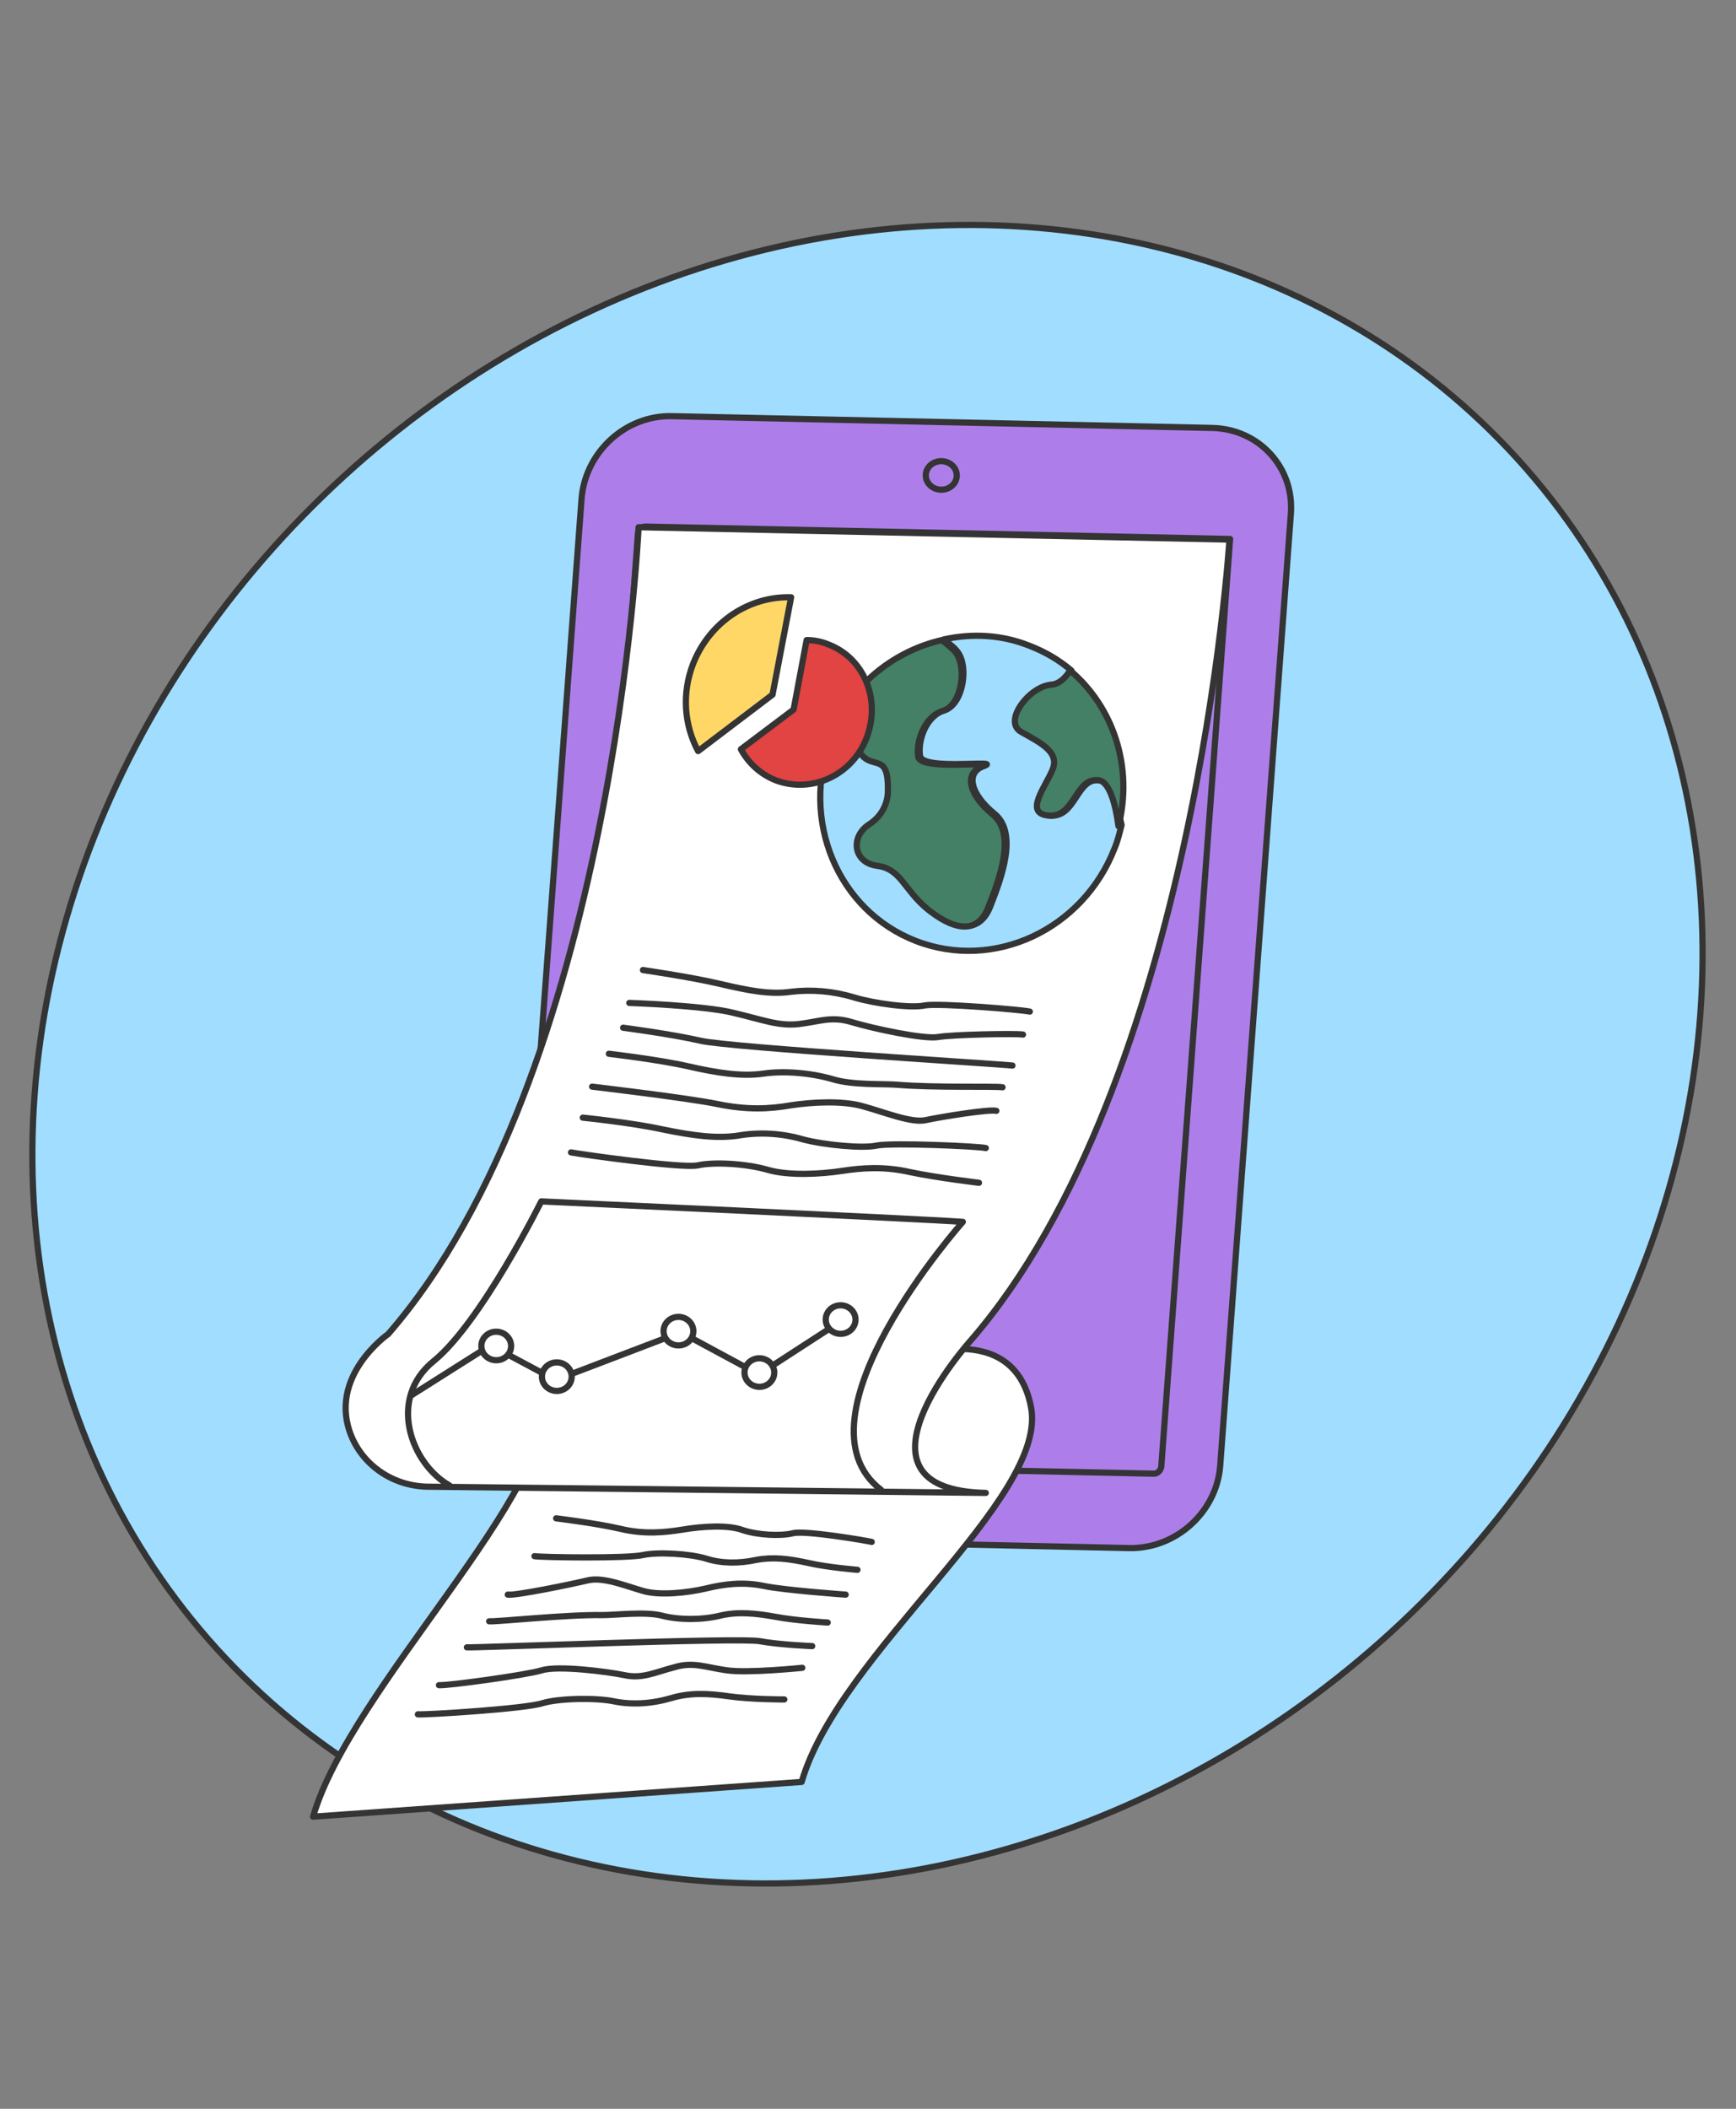 <?xml version="1.0" encoding="UTF-8"?>
<!-- Generator: Adobe Illustrator 27.8.0, SVG Export Plug-In . SVG Version: 6.00 Build 0)  -->
<svg xmlns="http://www.w3.org/2000/svg" xmlns:xlink="http://www.w3.org/1999/xlink" version="1.1" x="0px" y="0px" viewBox="0 0 280 340" style="enable-background:new 0 0 280 340;" xml:space="preserve">
<rect x="0" y="0" width="280" height="340" fill="#808080" stroke="none"/>
<style type="text/css">
	.st0{display:none;}
	.st1{display:inline;fill:#A1DDFF;}
	.st2{display:inline;fill:#E24343;}
	.st3{display:inline;fill:#FED767;}
	.st4{display:inline;fill:#AD7EEA;}
	.st5{display:inline;fill:#E24343;stroke:#343434;stroke-linecap:round;stroke-linejoin:round;stroke-miterlimit:10;}
	.st6{fill:#E24343;stroke:#343434;stroke-linecap:round;stroke-linejoin:round;stroke-miterlimit:10;}
	.st7{fill:#FED767;stroke:#343434;stroke-linecap:round;stroke-linejoin:round;stroke-miterlimit:10;}
	.st8{fill:#AD7EEA;stroke:#343434;stroke-linecap:round;stroke-linejoin:round;stroke-miterlimit:10;}
	.st9{fill:none;}
	.st10{fill:#FED767;}
	.st11{fill:#438066;}
	.st12{fill-rule:evenodd;clip-rule:evenodd;fill:#FED767;}
	.st13{fill:#438066;stroke:#343434;stroke-linecap:round;stroke-linejoin:round;stroke-miterlimit:10;}
	.st14{fill:#FFFFFF;stroke:#343434;stroke-linecap:round;stroke-linejoin:round;stroke-miterlimit:10;}
	.st15{fill:none;stroke:#343434;stroke-linecap:round;stroke-linejoin:round;stroke-miterlimit:10;}
	.st16{fill:#A1DDFF;stroke:#343434;stroke-linecap:round;stroke-linejoin:round;stroke-miterlimit:10;}
	.st17{fill:#4881EE;stroke:#343434;stroke-linecap:round;stroke-linejoin:round;stroke-miterlimit:10;}
	.st18{fill:#EF83E0;stroke:#343434;stroke-linecap:round;stroke-linejoin:round;stroke-miterlimit:10;}
	.st19{fill:#343434;}
	.st20{clip-path:url(#SVGID_00000111905258282318302020000007077913653146143393_);}
	.st21{fill:#E58161;stroke:#343434;stroke-linecap:round;stroke-linejoin:round;stroke-miterlimit:10;}
	.st22{fill:#343434;stroke:#343434;stroke-linecap:round;stroke-linejoin:round;stroke-miterlimit:10;}
	.st23{clip-path:url(#SVGID_00000029743648316000986250000015373111342246774426_);}
	.st24{fill:#7CD4A6;stroke:#343434;stroke-linecap:round;stroke-linejoin:round;stroke-miterlimit:10;}
	
		.st25{clip-path:url(#SVGID_00000148657841135514457430000013006240427811540123_);fill:#4881EE;stroke:#343434;stroke-linecap:round;stroke-linejoin:round;stroke-miterlimit:10;}
	.st26{clip-path:url(#SVGID_00000148657841135514457430000013006240427811540123_);}
	.st27{clip-path:url(#SVGID_00000018214079661438982150000010332778842718584471_);}
	.st28{fill:none;stroke:#343434;stroke-width:1.019;stroke-linecap:round;stroke-linejoin:round;stroke-miterlimit:10;}
	.st29{fill:#FED767;stroke:#343434;stroke-width:1.019;stroke-linecap:round;stroke-linejoin:round;stroke-miterlimit:10;}
	.st30{fill:none;stroke:#343434;stroke-width:1.183;stroke-linecap:round;stroke-linejoin:round;stroke-miterlimit:10;}
	.st31{fill:#FFFFFF;}
	
		.st32{clip-path:url(#SVGID_00000155840768167638760670000016804038365996103869_);fill:#FED767;stroke:#343434;stroke-linecap:round;stroke-linejoin:round;stroke-miterlimit:10;}
	
		.st33{clip-path:url(#SVGID_00000112612231837140291480000010239466577156032191_);fill:#E24343;stroke:#343434;stroke-linecap:round;stroke-linejoin:round;stroke-miterlimit:10;}
	.st34{clip-path:url(#SVGID_00000112612231837140291480000010239466577156032191_);fill:#FED767;}
	.st35{clip-path:url(#SVGID_00000112612231837140291480000010239466577156032191_);}
	
		.st36{clip-path:url(#SVGID_00000112612231837140291480000010239466577156032191_);fill:#FFFFFF;stroke:#343434;stroke-linecap:round;stroke-linejoin:round;stroke-miterlimit:10;}
	.st37{clip-path:url(#SVGID_00000161628040607791338280000016444290130981248176_);}
	.st38{clip-path:url(#SVGID_00000142167132008231795460000009975434070546969737_);}
	.st39{clip-path:url(#SVGID_00000086657470457162792060000014377439792345408701_);}
	
		.st40{clip-path:url(#SVGID_00000172403548452030962130000010551033641116292021_);fill:#AD7EEA;stroke:#343434;stroke-linecap:round;stroke-linejoin:round;stroke-miterlimit:10;}
	.st41{clip-path:url(#SVGID_00000172403548452030962130000010551033641116292021_);}
	
		.st42{clip-path:url(#SVGID_00000172403548452030962130000010551033641116292021_);fill:#E24343;stroke:#343434;stroke-linecap:round;stroke-linejoin:round;stroke-miterlimit:10;}
	
		.st43{clip-path:url(#SVGID_00000172403548452030962130000010551033641116292021_);fill:#FED767;stroke:#343434;stroke-linecap:round;stroke-linejoin:round;stroke-miterlimit:10;}
	
		.st44{clip-path:url(#SVGID_00000172403548452030962130000010551033641116292021_);fill:#A1DDFF;stroke:#343434;stroke-linecap:round;stroke-linejoin:round;stroke-miterlimit:10;}
	.st45{fill:none;stroke:#343434;stroke-width:8;stroke-linecap:round;stroke-linejoin:round;stroke-miterlimit:10;}
	.st46{fill:none;stroke:#343434;stroke-width:2;stroke-linecap:round;stroke-linejoin:round;stroke-miterlimit:10;}
	.st47{clip-path:url(#SVGID_00000062907512944339858230000004527729686071813287_);}
	.st48{fill:#F7C8C8;stroke:#343434;stroke-linecap:round;stroke-linejoin:round;stroke-miterlimit:10;}
	.st49{fill:#EE9393;stroke:#343434;stroke-linecap:round;stroke-linejoin:round;stroke-miterlimit:10;}
	.st50{fill:#F7DAD1;stroke:#343434;stroke-linecap:round;stroke-linejoin:round;stroke-miterlimit:10;}
	.st51{fill:#F4C8BA;stroke:#343434;stroke-linecap:round;stroke-linejoin:round;stroke-miterlimit:10;}
	.st52{fill:#F0B6A4;stroke:#343434;stroke-linecap:round;stroke-linejoin:round;stroke-miterlimit:10;}
	.st53{fill:#ECA58E;stroke:#343434;stroke-linecap:round;stroke-linejoin:round;stroke-miterlimit:10;}
	.st54{fill:#E99377;stroke:#343434;stroke-linecap:round;stroke-linejoin:round;stroke-miterlimit:10;}
	.st55{fill:#E3ECE8;stroke:#343434;stroke-linecap:round;stroke-linejoin:round;stroke-miterlimit:10;}
	.st56{fill:#C8DAD3;stroke:#343434;stroke-linecap:round;stroke-linejoin:round;stroke-miterlimit:10;}
	.st57{fill:#ADC8BC;stroke:#343434;stroke-linecap:round;stroke-linejoin:round;stroke-miterlimit:10;}
	.st58{fill:#93B6A7;stroke:#343434;stroke-linecap:round;stroke-linejoin:round;stroke-miterlimit:10;}
	.st59{fill:#5E927C;stroke:#343434;stroke-linecap:round;stroke-linejoin:round;stroke-miterlimit:10;}
	.st60{fill:#FFF9E8;stroke:#343434;stroke-linecap:round;stroke-linejoin:round;stroke-miterlimit:10;}
	.st61{fill:#FFF3D3;stroke:#343434;stroke-linecap:round;stroke-linejoin:round;stroke-miterlimit:10;}
	.st62{fill:#FEDD7C;stroke:#343434;stroke-linecap:round;stroke-linejoin:round;stroke-miterlimit:10;}
	.st63{fill:#F3ECFC;stroke:#343434;stroke-linecap:round;stroke-linejoin:round;stroke-miterlimit:10;}
	.st64{fill:#E7DAF9;stroke:#343434;stroke-linecap:round;stroke-linejoin:round;stroke-miterlimit:10;}
	.st65{fill:#DBC7F6;stroke:#343434;stroke-linecap:round;stroke-linejoin:round;stroke-miterlimit:10;}
	.st66{fill:#D0B5F3;stroke:#343434;stroke-linecap:round;stroke-linejoin:round;stroke-miterlimit:10;}
	.st67{fill:#B990ED;stroke:#343434;stroke-linecap:round;stroke-linejoin:round;stroke-miterlimit:10;}
	
		.st68{fill-rule:evenodd;clip-rule:evenodd;fill:#FFFFFF;stroke:#343434;stroke-linecap:round;stroke-linejoin:round;stroke-miterlimit:10;}
	
		.st69{clip-path:url(#SVGID_00000175315810336807447550000000633748890018504096_);fill:#A1DDFF;stroke:#343434;stroke-linecap:round;stroke-linejoin:round;stroke-miterlimit:10;}
	.st70{fill:#FFFFFF;stroke:#343434;stroke-width:1;stroke-linecap:round;stroke-linejoin:round;stroke-miterlimit:10;}
	.st71{fill:#FFFFFF;stroke:#000000;stroke-width:0.25;stroke-linecap:round;stroke-linejoin:round;stroke-miterlimit:10;}
	
		.st72{clip-path:url(#SVGID_00000170986962546844630360000004097868698244031626_);fill:#4881EE;stroke:#343434;stroke-linecap:round;stroke-linejoin:round;stroke-miterlimit:10;}
	.st73{clip-path:url(#SVGID_00000170986962546844630360000004097868698244031626_);}
	
		.st74{clip-path:url(#SVGID_00000021118748669736788930000016518506988760961158_);fill:#4881EE;stroke:#343434;stroke-linecap:round;stroke-linejoin:round;stroke-miterlimit:10;}
	
		.st75{clip-path:url(#SVGID_00000021118748669736788930000016518506988760961158_);fill:#E24343;stroke:#343434;stroke-linecap:round;stroke-linejoin:round;stroke-miterlimit:10;}
	.st76{clip-path:url(#SVGID_00000021118748669736788930000016518506988760961158_);}
	.st77{clip-path:url(#SVGID_00000179617877349838576530000004839383160907803555_);}
	.st78{clip-path:url(#SVGID_00000049204607450455711880000000423350584014876861_);}
	.st79{clip-path:url(#SVGID_00000103259644852085055990000009312480811541112987_);}
</style>
<g id="FONDS" class="st0">
</g>
<g id="Calque_1">
	
		<ellipse transform="matrix(0.728 -0.685 0.685 0.728 -78.454 142.109)" class="st16" cx="140" cy="170" rx="142.2" ry="125.8"></ellipse>
	<g>
		<g>
			<path class="st8" d="M182.2,249.6L95,247.7c-7.5-0.2-13.2-6.4-12.6-13.9L93.8,80.4c0.6-7.5,7.1-13.5,14.6-13.3l87.2,1.9     c7.5,0.2,13.2,6.4,12.6,13.9l-11.4,153.5C196.2,243.8,189.7,249.7,182.2,249.6z"></path>
			
				<ellipse transform="matrix(2.167909e-02 -1 1 2.167909e-02 71.927 226.792)" class="st8" cx="151.8" cy="76.6" rx="2.3" ry="2.5"></ellipse>
		</g>
		<path class="st8" d="M186.1,237.6l-94.3-2L102.9,86c0-0.6,0.6-1.1,1.2-1.1l94.3,2l-11.1,149.6    C187.2,237.1,186.7,237.6,186.1,237.6z"></path>
		<g>
			<path class="st14" d="M67.5,217.4c0,0,17.3-7,20.1,7.8c2.8,14.7-31.1,46.9-37.1,67.7l78.8-5.6c6-20.8,39.8-45.6,37-60.4     c-2.8-14.7-20.1-7.8-20.1-7.8l-64.8-8L67.5,217.4z"></path>
			<path class="st14" d="M103,85c0,0-4,88.3-40.4,130.1c0,0-9.9,6.9-5.9,16.5c2.1,5,7.1,8.1,12.5,8.1l89.8,1     c-24.1-0.5-2.5-24.5-2.5-24.5c36.3-41.8,41.8-129.2,41.8-129.2L103,85z"></path>
		</g>
		<g>
			<path class="st15" d="M101.5,161.7c0,0,12,0.4,16.8,1.6c4.7,1.1,7.3,2.2,10.6,1.8c3.3-0.4,5.2-1.3,8.5-0.3     c3.3,1,11.6,2.8,13.9,2.4c2.3-0.4,12.5-0.6,13.7-0.4"></path>
			<path class="st15" d="M95.5,175.2c0,0,15.3,1.8,20.2,2.8c4.8,1,8.5,0.8,11.9,0.2c3.3-0.5,8.4-0.8,11.7,0.2     c3.3,0.9,7.7,2.7,10,2.2c2.3-0.5,10.2-1.8,11.4-1.5"></path>
			<path class="st15" d="M98.2,169.9c0,0,7.8,0.9,12.7,2c4.8,1.1,8.8,1.7,12.2,1.2c3.4-0.5,7.8-0.1,11.2,0.9c3.3,1,8.1,0.7,10.5,0.9     c6,0.5,15.7,0.2,16.9,0.4"></path>
			<path class="st15" d="M100.5,165.7c0,0,7.7,1,12.5,2.1c4.8,1.1,49.1,3.8,50.3,4"></path>
			<path class="st15" d="M157.9,190.7c0,0-6.7-0.8-11-1.7c-4.4-1-7.9-0.7-11.2-0.2c-3.3,0.5-8.5,0.8-11.9-0.2     c-3.5-1-8.7-1.3-11.3-0.7c-2.6,0.5-18.9-1.8-20.4-2.1"></path>
			<path class="st15" d="M94,180.2c0,0,7.9,0.8,12.9,1.9c4.9,1,8.6,1.5,12.1,1c3.4-0.6,7.1-0.4,10.5,0.6c3.4,0.9,9.6,1.5,11.9,1     c2.4-0.5,16.4,0.1,17.6,0.4"></path>
			<path class="st15" d="M103.7,156.4c0,0,7.6,1.1,12.3,2.2c4.7,1.1,8.2,1.8,11.6,1.3c3.3-0.4,6.8-0.1,10.1,0.9     c3.3,1,9.2,1.8,11.5,1.3c2.3-0.4,15.7,0.7,16.9,1"></path>
		</g>
		<g>
			<path class="st15" d="M129.4,268.9c0,0-8.8,0.9-12.2,0.4c-3.5-0.5-5.4-1.4-8.4-0.5c-3.1,0.8-5.2,1.9-8,1.3     c-2.9-0.6-10.8-1.6-13.4-0.8c-2.7,0.8-15.2,2.5-16.6,2.4"></path>
			<path class="st15" d="M136.4,257.1c0,0-9.9-0.7-13.2-1.4c-3.4-0.7-6.4-0.3-9.3,0.4c-3,0.7-7.5,1.2-10.2,0.4     c-2.8-0.8-6.4-2.3-8.9-1.7c-2.5,0.6-11.7,2.5-12.9,2.3"></path>
			<path class="st15" d="M133.5,261.6c0,0-5.1-0.3-8.3-0.9c-3.3-0.6-6.2-0.9-9.1-0.2c-2.9,0.7-6.6,0.7-9.3,0     c-2.7-0.7-7.4-0.1-9.6-0.1c-5.9-0.1-17,1.1-18.3,1"></path>
			<path class="st15" d="M131,265.4c0,0-5.2-0.2-8.5-0.8c-3.4-0.6-45.9,1.1-47.2,1"></path>
			<path class="st15" d="M89.7,244.8c0,0,6.6,0.8,10.4,1.7c3.8,0.9,7,0.6,10.1,0.1c3-0.5,7.2-0.8,9.6,0.1c2.4,0.8,6.1,1,8.1,0.5     c1.9-0.5,11.9,1.2,12.7,1.4"></path>
			<path class="st15" d="M138.3,253.1c0,0-4.9-0.4-7.9-1.1c-3.2-0.7-5.7-1-8.4-0.5c-2.8,0.6-5.6,0.6-8.1-0.2     c-2.6-0.8-7.8-1.1-10.1-0.6c-2.4,0.6-16.4,0.4-17.6,0.2"></path>
			<path class="st15" d="M126.5,274c0,0-5.4,0-8.9-0.5c-3.5-0.5-6.4-0.6-9.4,0.3c-3.1,0.9-6.3,1.1-9.2,0.5     c-2.9-0.6-8.8-0.5-11.5,0.3c-2.7,0.9-18.7,1.9-20.1,1.8"></path>
		</g>
		<g>
			<path class="st16" d="M177.4,125.8c-3.8-0.5-3.8,6-8,5.7s-0.5-4.7,0.6-7.5c1.1-2.8-2.1-4.3-5.1-6c-3-1.7,1.4-7.3,4.8-7.6     c1.4-0.1,2.4-1.1,3.1-2.3c-2-1.7-4.2-3-6.8-4c-4.5-1.8-9.3-2-13.8-1c0.9,0.7,1.6,1.2,2,1.7c2.2,2.3,1.2,8.7-1.8,9.7     c-3.1,0.9-4.4,5-4,7.4c0.4,2.4,13.4,0.5,10.3,1.6s-2.1,4.6,1.7,7.7c3.8,3.1,1.2,10.2-0.7,15c-1.9,4.8-6.2,3.3-9.9,0.2     c-3.8-3.1-4.1-6.4-8-6.9c-3.8-0.5-4.4-4.8-1.3-6.7s3-5.2,3-5.2c0.2-7.1-2.8-2.9-4.9-7c-0.7-1.3-2.1-2.4-3.8-3.3     c-0.3,0.6-0.5,1.1-0.7,1.7c-5.1,13.2,1,27.8,13.6,32.7c12.6,4.9,27-1.8,32.1-15c0.5-1.2,0.8-2.5,1.1-3.7     C180.1,129.4,179.1,126,177.4,125.8z"></path>
			<path class="st13" d="M172.6,108.1c-0.7,1.1-1.7,2.2-3.1,2.3c-3.5,0.3-7.8,5.9-4.8,7.6c3,1.7,6.2,3.2,5.1,6     c-1.1,2.8-4.8,7.2-0.6,7.5s4.2-6.2,8-5.7c1.7,0.2,2.7,3.7,3.2,7.4C182.8,123.7,179.6,114,172.6,108.1z"></path>
			<path class="st13" d="M138.3,120.7c2.1,4.1,5.1-0.1,4.9,7c0,0,0.1,3.2-3,5.2s-2.6,6.2,1.3,6.7c3.8,0.5,4.2,3.7,8,6.9     c3.8,3.1,8,4.6,9.9-0.2c1.9-4.8,4.5-11.9,0.7-15c-3.8-3.1-4.7-6.6-1.7-7.7s-10,0.8-10.3-1.6c-0.4-2.4,1-6.5,4-7.4     c3.1-0.9,4-7.4,1.8-9.7c-0.4-0.4-1.1-1-2-1.7c-7.4,1.7-14.1,6.8-17.6,14.3C136.2,118.3,137.7,119.4,138.3,120.7z"></path>
		</g>
		<g>
			<path class="st6" d="M133.6,103.9c-1.2-0.5-2.4-0.7-3.5-0.7l-2.1,11.2l-8.5,6.4c1.2,2.2,3.1,4,5.6,5c5.8,2.2,12.4-0.8,14.7-6.9     C142.1,112.8,139.4,106.1,133.6,103.9z"></path>
			<path class="st7" d="M127.6,96.3c-6.7-0.2-13.1,3.9-15.8,10.7c-1.9,4.9-1.4,10,0.8,14.1l12-9.1L127.6,96.3z"></path>
		</g>
		<path class="st15" d="M72.5,239.5c-6.2-3.5-10.1-14-2.5-20.1c7.6-6.2,17.3-25.7,17.3-25.7s60.9,2.8,68,3.3    c0,0-28.2,31.7-13.2,43.2"></path>
		<polyline class="st15" points="134.9,213.5 122.4,221.6 109.8,214.8 89.6,222.5 79.1,216.9 66.3,225   "></polyline>
		
			<ellipse transform="matrix(2.167909e-02 -1 1 2.167909e-02 -138.696 292.305)" class="st14" cx="80" cy="217" rx="2.3" ry="2.4"></ellipse>
		
			<ellipse transform="matrix(2.167909e-02 -1 1 2.167909e-02 -107.543 319.368)" class="st14" cx="109.4" cy="214.6" rx="2.3" ry="2.4"></ellipse>
		
			<ellipse transform="matrix(2.167909e-02 -1 1 2.167909e-02 -134.139 306.946)" class="st14" cx="89.8" cy="222" rx="2.3" ry="2.4"></ellipse>
		
			<ellipse transform="matrix(2.167909e-02 -1 1 2.167909e-02 -101.472 338.899)" class="st14" cx="122.4" cy="221.3" rx="2.3" ry="2.4"></ellipse>
		
			<ellipse transform="matrix(2.167909e-02 -1 1 2.167909e-02 -80.153 343.64)" class="st14" cx="135.5" cy="212.8" rx="2.3" ry="2.4"></ellipse>
	</g>
</g>
</svg>
